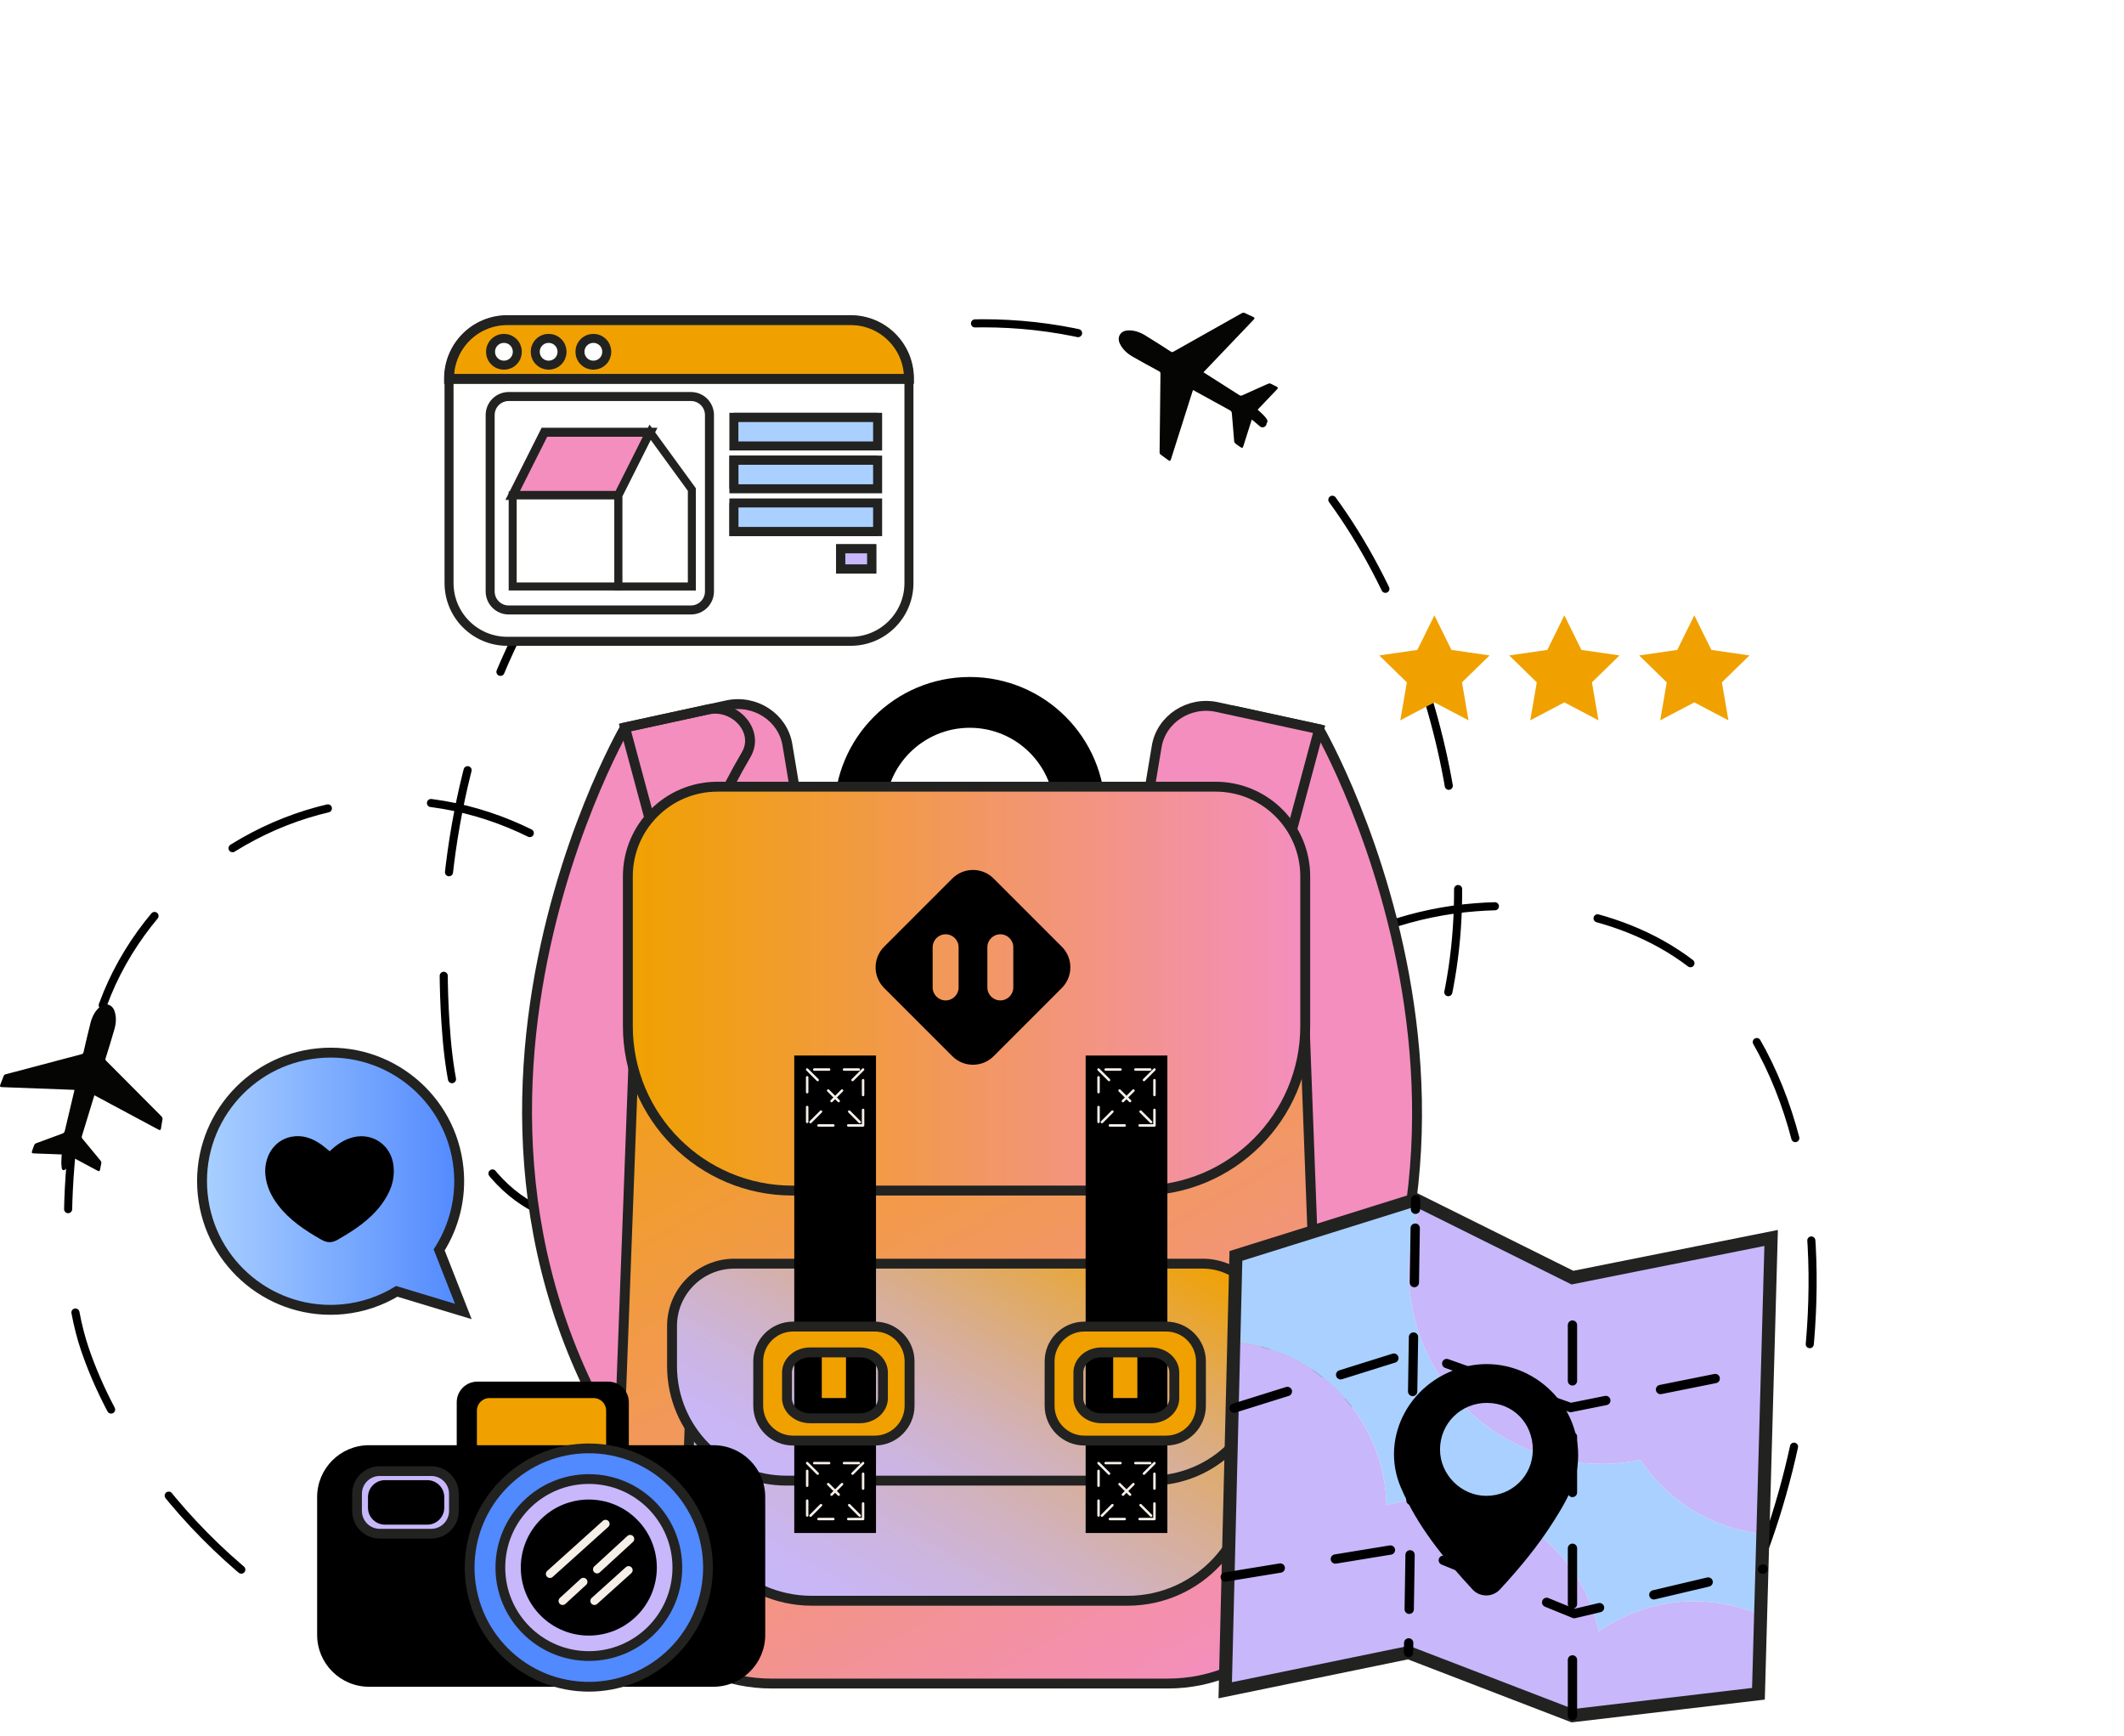 <svg width="394" height="322" viewBox="0 0 394 322" fill="none" xmlns="http://www.w3.org/2000/svg">
<g filter="url(#filter0_f_495_11779)">
<circle cx="234.5" cy="159.5" r="87.5" fill="white" fill-opacity="0.56"/>
</g>
<path d="M78.415 308.998C55.434 304.521 25.774 279.424 15.786 250.354C9.901 233.226 12.878 203.252 19.128 186.253C27.021 164.79 48.739 149.171 71.598 148.517C94.457 147.864 117.031 162.217 126.137 183.194C129.868 191.79 131.425 201.728 128.301 210.562C125.178 219.397 116.601 226.616 107.238 226.223C99.177 225.884 92.086 220.121 88.203 213.048C84.321 205.976 83.157 197.748 82.636 189.697C80.953 163.677 85.491 136.951 97.902 114.02C110.314 91.089 130.937 72.236 155.731 64.162C180.524 56.087 209.32 59.587 230.169 75.246C246.258 87.329 256.802 105.578 263.298 124.622C269.707 143.413 272.551 163.759 268.812 183.257C265.073 202.756 254.276 221.307 237.611 232.099C230.039 237.002 219.257 239.922 212.549 233.891C208.042 229.839 207.109 222.899 208.736 217.061C210.363 211.223 214.108 206.237 217.876 201.49C232.202 183.44 250.8 170.031 273.777 168.266C292.305 166.843 311.191 172.734 321.64 186.758C353.301 229.253 325.66 307.192 311.749 311.259" stroke="black" stroke-width="1.502" stroke-miterlimit="10" stroke-linecap="round" stroke-linejoin="round" stroke-dasharray="19.25 19.25"/>
<path d="M13.499 214.679C13.288 215.09 13.096 215.497 12.874 215.887C12.703 216.187 12.518 216.487 12.291 216.746C12.164 216.892 11.936 217.043 11.763 217.033C11.502 217.019 11.462 216.725 11.435 216.505C11.395 216.171 11.372 215.832 11.376 215.496C11.382 215.046 11.422 214.596 11.449 214.119C11.161 214.107 10.874 214.092 10.586 214.081C9.16 214.028 7.734 213.976 6.307 213.923C5.889 213.907 5.831 213.818 5.972 213.417C6.094 213.071 6.198 212.718 6.346 212.384C6.407 212.248 6.541 212.1 6.676 212.049C8.293 211.44 9.913 210.842 11.539 210.258C11.81 210.16 11.953 210.033 12.023 209.733C12.58 207.325 13.16 204.923 13.733 202.519C13.76 202.402 13.784 202.284 13.815 202.139C13.037 202.109 12.28 202.078 11.523 202.05C7.826 201.911 4.13 201.772 0.433 201.633C-0.025 201.616 -0.08 201.532 0.086 201.101C0.281 200.593 0.486 200.087 0.673 199.576C0.742 199.386 0.856 199.299 1.049 199.248C5.74 198.009 10.428 196.764 15.119 195.526C15.332 195.47 15.439 195.386 15.492 195.157C15.912 193.344 16.323 191.529 16.789 189.728C17.081 188.597 17.589 187.557 18.496 186.772C19.502 185.9 20.796 186.244 21.233 187.497C21.621 188.612 21.545 189.751 21.236 190.856C20.724 192.683 20.145 194.492 19.583 196.305C19.525 196.494 19.558 196.608 19.694 196.744C23.104 200.169 26.51 203.6 29.921 207.023C30.111 207.214 30.193 207.391 30.135 207.667C30.028 208.181 29.963 208.705 29.878 209.224C29.814 209.621 29.704 209.676 29.357 209.489C27.063 208.26 24.771 207.031 22.478 205.802C20.897 204.954 19.316 204.106 17.735 203.259C17.67 203.224 17.603 203.192 17.509 203.144C17.471 203.261 17.435 203.364 17.404 203.469C16.67 205.878 15.938 208.287 15.196 210.694C15.133 210.898 15.157 211.036 15.293 211.199C16.403 212.535 17.501 213.881 18.613 215.215C18.779 215.415 18.841 215.601 18.776 215.855C18.694 216.172 18.647 216.499 18.585 216.823C18.5 217.261 18.411 217.304 18.025 217.096C16.601 216.333 15.178 215.569 13.754 214.806C13.672 214.763 13.588 214.723 13.499 214.679Z" fill="#050504"/>
<path d="M233.294 75.986C233.635 76.299 233.975 76.593 234.292 76.91C234.536 77.156 234.775 77.414 234.964 77.701C235.071 77.862 235.156 78.122 235.1 78.287C235.017 78.534 234.723 78.495 234.504 78.462C234.172 78.411 233.838 78.344 233.515 78.25C233.083 78.124 232.661 77.966 232.208 77.812C232.12 78.086 232.029 78.359 231.942 78.634C231.51 79.994 231.08 81.355 230.648 82.716C230.522 83.115 230.42 83.147 230.071 82.904C229.771 82.694 229.458 82.499 229.176 82.268C229.061 82.173 228.954 82.004 228.94 81.861C228.785 80.14 228.641 78.419 228.511 76.696C228.489 76.409 228.404 76.237 228.133 76.091C225.962 74.912 223.801 73.712 221.637 72.519C221.532 72.461 221.424 72.407 221.293 72.338C221.056 73.081 220.825 73.802 220.596 74.524C219.476 78.049 218.357 81.576 217.238 85.102C217.099 85.538 217.003 85.569 216.632 85.294C216.194 84.97 215.762 84.638 215.318 84.322C215.154 84.205 215.1 84.072 215.103 83.872C215.16 79.021 215.209 74.17 215.267 69.319C215.27 69.099 215.217 68.973 215.011 68.861C213.376 67.973 211.736 67.092 210.124 66.163C209.112 65.58 208.244 64.814 207.729 63.73C207.158 62.527 207.834 61.373 209.158 61.286C210.336 61.208 211.414 61.585 212.397 62.178C214.021 63.158 215.61 64.199 217.207 65.223C217.374 65.33 217.493 65.328 217.661 65.234C221.871 62.859 226.085 60.492 230.294 58.117C230.529 57.984 230.721 57.953 230.972 58.082C231.439 58.322 231.926 58.524 232.404 58.744C232.769 58.913 232.793 59.032 232.521 59.318C230.725 61.2 228.929 63.082 227.133 64.965C225.894 66.262 224.656 67.56 223.417 68.857C223.366 68.911 223.318 68.967 223.247 69.046C223.349 69.113 223.439 69.175 223.531 69.233C225.657 70.583 227.785 71.93 229.906 73.287C230.086 73.402 230.225 73.416 230.419 73.329C232.002 72.615 233.592 71.916 235.175 71.2C235.412 71.093 235.607 71.083 235.835 71.214C236.12 71.378 236.422 71.51 236.717 71.656C237.116 71.854 237.134 71.951 236.831 72.268C235.716 73.437 234.601 74.605 233.486 75.774C233.422 75.842 233.361 75.912 233.294 75.986Z" fill="#050504"/>
<path d="M83.297 70.272V108.137C83.297 114.106 88.135 118.943 94.103 118.943H157.803C163.771 118.943 168.609 114.105 168.609 108.137V70.272H83.297Z" fill="white" stroke="#222221" stroke-width="1.671" stroke-miterlimit="10"/>
<path d="M168.609 70.18C168.609 64.212 163.771 59.374 157.803 59.374H94.103C88.135 59.374 83.297 64.212 83.297 70.18V70.271H168.609V70.18Z" fill="#F0A100"/>
<path d="M168.609 70.18C168.609 64.212 163.771 59.374 157.803 59.374H94.103C88.135 59.374 83.297 64.212 83.297 70.18V70.271H168.609V70.18Z" stroke="#222221" stroke-width="1.835" stroke-miterlimit="10"/>
<path d="M168.609 70.18C168.609 64.212 163.771 59.374 157.803 59.374H94.103C88.135 59.374 83.297 64.212 83.297 70.18V70.271H168.609V70.18Z" stroke="#222221" stroke-width="1.671" stroke-miterlimit="10"/>
<path d="M91.722 63.487C92.693 62.517 94.266 62.517 95.237 63.487C96.207 64.458 96.207 66.031 95.237 67.002C94.266 67.973 92.693 67.973 91.722 67.002C90.751 66.031 90.751 64.458 91.722 63.487Z" fill="white" stroke="#222221" stroke-width="1.671" stroke-miterlimit="10"/>
<path d="M100.017 63.487C100.988 62.517 102.561 62.517 103.532 63.487C104.502 64.458 104.502 66.031 103.532 67.002C102.561 67.973 100.988 67.973 100.017 67.002C99.046 66.031 99.046 64.458 100.017 63.487Z" fill="white" stroke="#222221" stroke-width="1.671" stroke-miterlimit="10"/>
<path d="M108.312 63.487C109.282 62.517 110.856 62.517 111.827 63.487C112.797 64.458 112.797 66.031 111.827 67.002C110.856 67.973 109.282 67.973 108.312 67.002C107.341 66.031 107.341 64.458 108.312 63.487Z" fill="white" stroke="#222221" stroke-width="1.671" stroke-miterlimit="10"/>
<path d="M128.165 113.133H94.363C92.463 113.133 90.924 111.593 90.924 109.693V76.981C90.924 75.081 92.463 73.542 94.363 73.542H128.165C130.065 73.542 131.605 75.081 131.605 76.981V109.693C131.605 111.593 130.065 113.133 128.165 113.133Z" fill="white" stroke="#222221" stroke-width="1.671" stroke-miterlimit="10"/>
<path d="M162.797 77.4H136.135V82.713H162.797V77.4Z" fill="#AAD0FF"/>
<path d="M162.797 85.343H136.135V90.656H162.797V85.343Z" fill="#AAD0FF"/>
<path d="M162.797 93.285H136.135V98.598H162.797V93.285Z" fill="#AAD0FF"/>
<path d="M161.708 101.776H155.941V105.544H161.708V101.776Z" fill="#C8B7FA"/>
<path d="M136.135 90.656V85.343H162.797" fill="#AAD0FF"/>
<path d="M162.797 98.598H136.135V93.285" fill="#AAD0FF"/>
<path d="M161.708 101.776H155.941V105.544H161.708V101.776Z" fill="#C8B7FA"/>
<path d="M162.797 77.4H136.135V82.713H162.797V77.4Z" stroke="#222221" stroke-width="1.671" stroke-miterlimit="10"/>
<path d="M162.797 85.343H136.135V90.656H162.797V85.343Z" stroke="#222221" stroke-width="1.671" stroke-miterlimit="10"/>
<path d="M162.797 93.285H136.135V98.598H162.797V93.285Z" stroke="#222221" stroke-width="1.671" stroke-miterlimit="10"/>
<path d="M161.708 101.776H155.941V105.544H161.708V101.776Z" stroke="#222221" stroke-width="1.671" stroke-miterlimit="10"/>
<path d="M136.135 77.4H162.797" stroke="#222221" stroke-width="1.671" stroke-miterlimit="10"/>
<path d="M136.135 90.656V85.343H162.797" stroke="#222221" stroke-width="1.671" stroke-miterlimit="10"/>
<path d="M162.797 98.598H136.135V93.285" stroke="#222221" stroke-width="1.671" stroke-miterlimit="10"/>
<path d="M161.708 101.776H155.941V105.544H161.708V101.776Z" stroke="#222221" stroke-width="1.671" stroke-miterlimit="10"/>
<path d="M120.601 80.171H100.987L95.103 91.885H114.718L120.601 80.171Z" fill="#F48EBE"/>
<path d="M120.601 80.171H100.987L95.103 91.885H114.718L120.601 80.171Z" stroke="#222221" stroke-width="1.671" stroke-miterlimit="10"/>
<path d="M114.718 91.883H95.103V108.773H114.718V91.883Z" fill="white" stroke="#222221" stroke-width="1.485" stroke-miterlimit="10"/>
<path d="M120.6 80.171L114.717 91.885V108.774H128.338V90.795L120.6 80.171Z" fill="white" stroke="#222221" stroke-width="1.485" stroke-miterlimit="10"/>
<path d="M266.082 114.13L269.245 120.538L276.316 121.565L271.199 126.553L272.407 133.596L266.082 130.271L259.757 133.596L260.965 126.553L255.848 121.565L262.919 120.538L266.082 114.13Z" fill="#F0A100"/>
<path d="M290.187 114.13L293.35 120.538L300.421 121.565L295.304 126.553L296.512 133.596L290.187 130.271L283.862 133.596L285.07 126.553L279.953 121.565L287.025 120.538L290.187 114.13Z" fill="#F0A100"/>
<path d="M314.293 114.13L317.455 120.538L324.527 121.565L319.41 126.553L320.618 133.596L314.293 130.271L307.968 133.596L309.176 126.553L304.059 121.565L311.13 120.538L314.293 114.13Z" fill="#F0A100"/>
<path d="M115.935 134.925C115.935 134.925 66.522 220.172 130.672 288.236L132.359 252.723C132.359 252.723 104.278 198.47 138.428 139.939C140.949 135.62 136.289 130.501 131.254 131.595L115.935 134.925Z" fill="#F48EBE"/>
<path d="M115.936 134.923L131.423 192.511L152.415 176.18L146.062 138.117C145.214 133.035 140.064 129.678 134.853 130.811L115.936 134.923Z" fill="#F48EBE"/>
<path d="M244.694 135.249C244.694 135.249 294.107 220.496 229.956 288.56L228.269 253.047C228.269 253.047 256.35 198.795 222.2 140.264C219.68 135.945 224.34 130.825 229.375 131.92L244.694 135.249Z" fill="#F48EBE"/>
<path d="M115.935 134.925C115.935 134.925 66.522 220.172 130.672 288.236L132.359 252.723C132.359 252.723 104.278 198.47 138.428 139.939C140.949 135.62 136.289 130.501 131.254 131.595L115.935 134.925Z" stroke="#222221" stroke-width="1.835" stroke-miterlimit="10"/>
<path d="M244.694 135.249C244.694 135.249 294.107 220.496 229.956 288.56L228.269 253.047C228.269 253.047 256.35 198.795 222.2 140.264C219.68 135.945 224.34 130.825 229.375 131.92L244.694 135.249Z" stroke="#222221" stroke-width="1.835" stroke-miterlimit="10"/>
<path d="M244.694 135.251L229.207 192.839L208.215 176.508L214.567 138.445C215.415 133.362 220.566 130.006 225.777 131.139L244.694 135.251Z" fill="#F48EBE"/>
<path d="M115.936 134.923L131.423 192.511L152.415 176.18L146.062 138.117C145.214 133.035 140.064 129.678 134.853 130.811L115.936 134.923Z" stroke="#222221" stroke-width="1.835" stroke-miterlimit="10"/>
<path d="M244.694 135.251L229.207 192.839L208.215 176.508L214.567 138.445C215.415 133.362 220.566 130.006 225.777 131.139L244.694 135.251Z" stroke="#222221" stroke-width="1.835" stroke-miterlimit="10"/>
<path d="M179.893 125.562C166.013 125.562 154.762 136.813 154.762 150.692C154.762 164.572 166.013 175.823 179.893 175.823C193.772 175.823 205.023 164.572 205.023 150.692C205.023 136.813 193.772 125.562 179.893 125.562ZM179.893 166.403C171.216 166.403 164.182 159.37 164.182 150.692C164.182 142.016 171.216 134.982 179.893 134.982C188.57 134.982 195.604 142.016 195.604 150.692C195.603 159.37 188.569 166.403 179.893 166.403Z" fill="black"/>
<path d="M216.617 312.249H143.163C126.614 312.249 113.7 298.858 114.308 282.615L117.886 186.973C118.42 172.711 131.126 161.329 146.273 161.329H213.507C228.654 161.329 241.36 172.711 241.893 186.973L245.472 282.615C246.08 298.858 233.165 312.249 216.617 312.249Z" fill="url(#paint0_linear_495_11779)"/>
<path d="M216.617 312.249H143.163C126.614 312.249 113.7 298.858 114.308 282.615L117.886 186.973C118.42 172.711 131.126 161.329 146.273 161.329H213.507C228.654 161.329 241.36 172.711 241.893 186.973L245.472 282.615C246.08 298.858 233.165 312.249 216.617 312.249Z" stroke="#222221" stroke-width="1.835" stroke-miterlimit="10"/>
<path d="M128.774 240.842L127.649 272.236C127.165 285.751 137.452 296.893 150.634 296.893H209.144C222.326 296.893 232.613 285.751 232.129 272.236L231.004 240.842H128.774Z" fill="url(#paint1_linear_495_11779)"/>
<path d="M128.774 240.842L127.649 272.236C127.165 285.751 137.452 296.893 150.634 296.893H209.144C222.326 296.893 232.613 285.751 232.129 272.236L231.004 240.842H128.774Z" stroke="#222221" stroke-width="1.835" stroke-miterlimit="10"/>
<path d="M211.597 220.816H146.987C130.13 220.816 116.465 207.151 116.465 190.294V162.542C116.465 153.355 123.913 145.907 133.1 145.907H225.484C234.671 145.907 242.119 153.355 242.119 162.542V190.294C242.119 207.151 228.454 220.816 211.597 220.816Z" fill="url(#paint2_linear_495_11779)"/>
<path d="M211.597 220.816H146.987C130.13 220.816 116.465 207.151 116.465 190.294V162.542C116.465 153.355 123.913 145.907 133.1 145.907H225.484C234.671 145.907 242.119 153.355 242.119 162.542V190.294C242.119 207.151 228.454 220.816 211.597 220.816Z" stroke="#222221" stroke-width="1.835" stroke-miterlimit="10"/>
<path d="M213.437 274.613H145.885C134.164 274.613 124.662 265.111 124.662 253.39V245.938C124.662 239.55 129.841 234.371 136.229 234.371H223.093C229.481 234.371 234.66 239.55 234.66 245.938V253.39C234.66 265.111 225.158 274.613 213.437 274.613Z" fill="url(#paint3_linear_495_11779)"/>
<path d="M213.437 274.613H145.885C134.164 274.613 124.662 265.111 124.662 253.39V245.938C124.662 239.55 129.841 234.371 136.229 234.371H223.093C229.481 234.371 234.66 239.55 234.66 245.938V253.39C234.66 265.111 225.158 274.613 213.437 274.613Z" stroke="#222221" stroke-width="1.835" stroke-miterlimit="10"/>
<path d="M162.494 195.769H147.336V284.325H162.494V195.769Z" fill="black"/>
<path d="M156.929 247.924H152.441V259.293H156.929V247.924Z" fill="#F0A100"/>
<path d="M162.268 246.042H147.104C143.539 246.042 140.648 248.933 140.648 252.498V260.729C140.648 264.294 143.539 267.184 147.104 267.184H162.268C165.833 267.184 168.724 264.294 168.724 260.729V252.498C168.724 248.933 165.833 246.042 162.268 246.042ZM163.785 259.318C163.785 261.378 161.862 263.049 159.489 263.049H150.282C147.91 263.049 145.986 261.378 145.986 259.318V254.561C145.986 252.5 147.91 250.829 150.282 250.829H159.489C161.862 250.829 163.785 252.5 163.785 254.561V259.318Z" fill="#F0A100"/>
<path d="M162.268 246.042H147.104C143.539 246.042 140.648 248.933 140.648 252.498V260.729C140.648 264.294 143.539 267.184 147.104 267.184H162.268C165.833 267.184 168.724 264.294 168.724 260.729V252.498C168.724 248.933 165.833 246.042 162.268 246.042ZM163.785 259.318C163.785 261.378 161.862 263.049 159.489 263.049H150.282C147.91 263.049 145.986 261.378 145.986 259.318V254.561C145.986 252.5 147.91 250.829 150.282 250.829H159.489C161.862 250.829 163.785 252.5 163.785 254.561V259.318Z" stroke="#222221" stroke-width="1.835" stroke-miterlimit="10"/>
<path d="M160.102 208.964H157.345C157.219 208.964 157.116 208.861 157.116 208.735C157.116 208.609 157.219 208.505 157.345 208.505H159.872V205.852C159.872 205.726 159.976 205.623 160.102 205.623C160.228 205.623 160.332 205.726 160.332 205.852V208.609C160.332 208.632 160.33 208.652 160.323 208.673C160.33 208.691 160.332 208.712 160.332 208.735C160.332 208.861 160.228 208.964 160.102 208.964ZM154.587 208.964H151.83C151.704 208.964 151.6 208.861 151.6 208.735C151.6 208.609 151.704 208.505 151.83 208.505H154.587C154.713 208.505 154.816 208.609 154.816 208.735C154.816 208.861 154.713 208.964 154.587 208.964ZM149.73 208.306C149.604 208.306 149.5 208.203 149.5 208.077V205.32C149.5 205.194 149.604 205.09 149.73 205.09C149.856 205.09 149.959 205.194 149.959 205.32V208.077C149.959 208.203 149.856 208.306 149.73 208.306ZM160.102 203.323C159.976 203.323 159.872 203.22 159.872 203.094V200.337C159.872 200.211 159.976 200.107 160.102 200.107C160.228 200.107 160.332 200.211 160.332 200.337V203.094C160.332 203.22 160.228 203.323 160.102 203.323ZM149.73 202.791C149.604 202.791 149.5 202.688 149.5 202.562V199.805C149.5 199.679 149.604 199.575 149.73 199.575C149.856 199.575 149.959 199.679 149.959 199.805V202.562C149.959 202.688 149.856 202.791 149.73 202.791ZM159.317 198.592H156.561C156.435 198.592 156.331 198.489 156.331 198.363C156.331 198.237 156.435 198.133 156.561 198.133H159.317C159.444 198.133 159.547 198.237 159.547 198.363C159.547 198.489 159.444 198.592 159.317 198.592ZM153.802 198.592H151.046C150.919 198.592 150.816 198.489 150.816 198.363C150.816 198.237 150.92 198.133 151.046 198.133H153.802C153.929 198.133 154.032 198.237 154.032 198.363C154.032 198.489 153.928 198.592 153.802 198.592Z" fill="#F5EFE8"/>
<path d="M159.478 208.342C159.42 208.342 159.359 208.319 159.314 208.275L157.365 206.326C157.276 206.235 157.276 206.09 157.365 205.999C157.456 205.912 157.601 205.912 157.692 205.999L159.641 207.948C159.73 208.04 159.73 208.184 159.641 208.275C159.596 208.319 159.536 208.342 159.478 208.342ZM155.579 204.443C155.521 204.443 155.461 204.42 155.415 204.377L153.464 202.425C153.375 202.334 153.375 202.189 153.464 202.098C153.555 202.011 153.7 202.011 153.791 202.098L155.742 204.05C155.831 204.141 155.831 204.286 155.742 204.377C155.697 204.42 155.637 204.443 155.579 204.443ZM151.678 200.542C151.62 200.542 151.56 200.519 151.514 200.476L149.565 198.526C149.476 198.435 149.476 198.29 149.565 198.199C149.656 198.112 149.801 198.112 149.892 198.199L151.841 200.149C151.93 200.24 151.93 200.385 151.841 200.476C151.796 200.519 151.736 200.542 151.678 200.542Z" fill="#F5EFE8"/>
<path d="M150.349 208.342C150.292 208.342 150.231 208.319 150.186 208.275C150.097 208.184 150.097 208.04 150.186 207.948L152.135 205.999C152.226 205.912 152.371 205.912 152.462 205.999C152.551 206.09 152.551 206.235 152.462 206.326L150.513 208.275C150.468 208.319 150.407 208.342 150.349 208.342ZM154.248 204.443C154.19 204.443 154.131 204.42 154.085 204.377C153.996 204.286 153.996 204.141 154.085 204.05L156.036 202.098C156.127 202.011 156.272 202.011 156.363 202.098C156.452 202.189 156.452 202.334 156.363 202.425L154.412 204.377C154.366 204.42 154.306 204.443 154.248 204.443ZM158.15 200.542C158.092 200.542 158.032 200.519 157.986 200.476C157.897 200.385 157.897 200.24 157.986 200.149L159.936 198.199C160.027 198.112 160.171 198.112 160.263 198.199C160.352 198.29 160.352 198.435 160.263 198.526L158.313 200.476C158.267 200.519 158.207 200.542 158.15 200.542Z" fill="#F5EFE8"/>
<path d="M160.102 281.964H157.345C157.219 281.964 157.116 281.86 157.116 281.734C157.116 281.608 157.219 281.504 157.345 281.504H159.872V278.852C159.872 278.725 159.976 278.622 160.102 278.622C160.228 278.622 160.332 278.725 160.332 278.852V281.608C160.332 281.631 160.33 281.651 160.323 281.672C160.33 281.691 160.332 281.711 160.332 281.734C160.332 281.86 160.228 281.964 160.102 281.964ZM154.587 281.964H151.83C151.704 281.964 151.6 281.86 151.6 281.734C151.6 281.608 151.704 281.504 151.83 281.504H154.587C154.713 281.504 154.816 281.608 154.816 281.734C154.816 281.86 154.713 281.964 154.587 281.964ZM149.73 281.306C149.604 281.306 149.5 281.202 149.5 281.076V278.319C149.5 278.193 149.604 278.09 149.73 278.09C149.856 278.09 149.959 278.193 149.959 278.319V281.076C149.959 281.202 149.856 281.306 149.73 281.306ZM160.102 276.322C159.976 276.322 159.872 276.219 159.872 276.093V273.336C159.872 273.21 159.976 273.106 160.102 273.106C160.228 273.106 160.332 273.21 160.332 273.336V276.093C160.332 276.219 160.228 276.322 160.102 276.322ZM149.73 275.791C149.604 275.791 149.5 275.687 149.5 275.561V272.804C149.5 272.678 149.604 272.575 149.73 272.575C149.856 272.575 149.959 272.678 149.959 272.804V275.561C149.959 275.687 149.856 275.791 149.73 275.791ZM159.317 271.591H156.561C156.435 271.591 156.331 271.488 156.331 271.362C156.331 271.235 156.435 271.132 156.561 271.132H159.317C159.444 271.132 159.547 271.236 159.547 271.362C159.547 271.488 159.444 271.591 159.317 271.591ZM153.802 271.591H151.046C150.919 271.591 150.816 271.488 150.816 271.362C150.816 271.235 150.92 271.132 151.046 271.132H153.802C153.929 271.132 154.032 271.236 154.032 271.362C154.032 271.488 153.928 271.591 153.802 271.591Z" fill="#F5EFE8"/>
<path d="M159.478 281.341C159.42 281.341 159.359 281.318 159.314 281.275L157.365 279.325C157.276 279.234 157.276 279.09 157.365 278.998C157.456 278.911 157.601 278.911 157.692 278.998L159.641 280.948C159.73 281.039 159.73 281.184 159.641 281.275C159.596 281.318 159.536 281.341 159.478 281.341ZM155.579 277.442C155.521 277.442 155.461 277.419 155.415 277.376L153.464 275.424C153.375 275.333 153.375 275.188 153.464 275.097C153.555 275.01 153.7 275.01 153.791 275.097L155.742 277.049C155.831 277.14 155.831 277.285 155.742 277.376C155.697 277.419 155.637 277.442 155.579 277.442ZM151.678 273.541C151.62 273.541 151.56 273.518 151.514 273.475L149.565 271.525C149.476 271.434 149.476 271.289 149.565 271.198C149.656 271.111 149.801 271.111 149.892 271.198L151.841 273.148C151.93 273.239 151.93 273.384 151.841 273.475C151.796 273.518 151.736 273.541 151.678 273.541Z" fill="#F5EFE8"/>
<path d="M150.349 281.341C150.292 281.341 150.231 281.318 150.186 281.275C150.097 281.184 150.097 281.039 150.186 280.948L152.135 278.998C152.226 278.911 152.371 278.911 152.462 278.998C152.551 279.09 152.551 279.234 152.462 279.325L150.513 281.275C150.468 281.318 150.407 281.341 150.349 281.341ZM154.248 277.442C154.19 277.442 154.131 277.419 154.085 277.376C153.996 277.285 153.996 277.14 154.085 277.049L156.036 275.097C156.127 275.01 156.272 275.01 156.363 275.097C156.452 275.188 156.452 275.333 156.363 275.424L154.412 277.376C154.366 277.419 154.306 277.442 154.248 277.442ZM158.15 273.541C158.092 273.541 158.032 273.518 157.986 273.475C157.897 273.384 157.897 273.239 157.986 273.148L159.936 271.198C160.027 271.111 160.171 271.111 160.263 271.198C160.352 271.289 160.352 271.434 160.263 271.525L158.313 273.475C158.267 273.518 158.207 273.541 158.15 273.541Z" fill="#F5EFE8"/>
<path d="M216.545 195.769H201.387V284.325H216.545V195.769Z" fill="black"/>
<path d="M210.98 247.924H206.492V259.293H210.98V247.924Z" fill="#F0A100"/>
<path d="M216.319 246.042H201.155C197.589 246.042 194.699 248.933 194.699 252.498V260.729C194.699 264.294 197.589 267.184 201.155 267.184H216.319C219.884 267.184 222.774 264.294 222.774 260.729V252.498C222.774 248.933 219.884 246.042 216.319 246.042ZM217.835 259.318C217.835 261.378 215.912 263.049 213.539 263.049H204.332C201.96 263.049 200.037 261.378 200.037 259.318V254.561C200.037 252.5 201.96 250.829 204.332 250.829H213.539C215.912 250.829 217.835 252.5 217.835 254.561V259.318Z" fill="#F0A100"/>
<path d="M216.319 246.042H201.155C197.589 246.042 194.699 248.933 194.699 252.498V260.729C194.699 264.294 197.589 267.184 201.155 267.184H216.319C219.884 267.184 222.774 264.294 222.774 260.729V252.498C222.774 248.933 219.884 246.042 216.319 246.042ZM217.835 259.318C217.835 261.378 215.912 263.049 213.539 263.049H204.332C201.96 263.049 200.037 261.378 200.037 259.318V254.561C200.037 252.5 201.96 250.829 204.332 250.829H213.539C215.912 250.829 217.835 252.5 217.835 254.561V259.318Z" stroke="#222221" stroke-width="1.835" stroke-miterlimit="10"/>
<path d="M214.151 208.965H211.394C211.268 208.965 211.165 208.862 211.165 208.736C211.165 208.61 211.268 208.506 211.394 208.506H213.921V205.853C213.921 205.727 214.025 205.623 214.151 205.623C214.277 205.623 214.381 205.727 214.381 205.853V208.61C214.381 208.632 214.378 208.653 214.372 208.674C214.378 208.692 214.381 208.713 214.381 208.736C214.381 208.862 214.277 208.965 214.151 208.965ZM208.636 208.965H205.879C205.753 208.965 205.65 208.862 205.65 208.736C205.65 208.61 205.753 208.506 205.879 208.506H208.636C208.762 208.506 208.865 208.61 208.865 208.736C208.865 208.862 208.762 208.965 208.636 208.965ZM203.778 208.307C203.652 208.307 203.549 208.204 203.549 208.078V205.321C203.549 205.195 203.652 205.091 203.778 205.091C203.905 205.091 204.008 205.195 204.008 205.321V208.078C204.008 208.204 203.905 208.307 203.778 208.307ZM214.151 203.324C214.024 203.324 213.921 203.221 213.921 203.095V200.338C213.921 200.212 214.025 200.108 214.151 200.108C214.277 200.108 214.381 200.212 214.381 200.338V203.095C214.381 203.221 214.277 203.324 214.151 203.324ZM203.778 202.792C203.652 202.792 203.549 202.689 203.549 202.563V199.806C203.549 199.68 203.652 199.576 203.778 199.576C203.905 199.576 204.008 199.68 204.008 199.806V202.563C204.008 202.689 203.905 202.792 203.778 202.792ZM213.367 198.593H210.61C210.484 198.593 210.381 198.49 210.381 198.364C210.381 198.238 210.484 198.134 210.61 198.134H213.367C213.493 198.134 213.596 198.238 213.596 198.364C213.596 198.49 213.493 198.593 213.367 198.593ZM207.851 198.593H205.095C204.968 198.593 204.865 198.49 204.865 198.364C204.865 198.238 204.969 198.134 205.095 198.134H207.851C207.977 198.134 208.081 198.238 208.081 198.364C208.081 198.49 207.978 198.593 207.851 198.593Z" fill="#F5EFE8"/>
<path d="M213.527 208.342C213.469 208.342 213.409 208.319 213.363 208.275L211.414 206.326C211.325 206.235 211.325 206.09 211.414 205.999C211.505 205.912 211.65 205.912 211.741 205.999L213.69 207.948C213.779 208.04 213.779 208.184 213.69 208.275C213.644 208.319 213.585 208.342 213.527 208.342ZM209.628 204.443C209.57 204.443 209.51 204.42 209.464 204.377L207.513 202.425C207.424 202.334 207.424 202.189 207.513 202.098C207.604 202.011 207.749 202.011 207.84 202.098L209.791 204.05C209.88 204.141 209.88 204.286 209.791 204.377C209.746 204.42 209.686 204.443 209.628 204.443ZM205.727 200.542C205.669 200.542 205.608 200.519 205.563 200.476L203.614 198.526C203.525 198.435 203.525 198.29 203.614 198.199C203.705 198.112 203.85 198.112 203.941 198.199L205.89 200.149C205.979 200.24 205.979 200.385 205.89 200.476C205.845 200.519 205.785 200.542 205.727 200.542Z" fill="#F5EFE8"/>
<path d="M204.402 208.342C204.344 208.342 204.284 208.319 204.239 208.275C204.15 208.184 204.15 208.04 204.239 207.948L206.188 205.999C206.279 205.912 206.424 205.912 206.515 205.999C206.604 206.09 206.604 206.235 206.515 206.326L204.566 208.275C204.52 208.319 204.46 208.342 204.402 208.342ZM208.301 204.443C208.243 204.443 208.183 204.42 208.138 204.377C208.048 204.286 208.048 204.141 208.138 204.05L210.089 202.098C210.18 202.011 210.325 202.011 210.416 202.098C210.505 202.189 210.505 202.334 210.416 202.425L208.465 204.377C208.419 204.42 208.359 204.443 208.301 204.443ZM212.202 200.542C212.144 200.542 212.084 200.519 212.038 200.476C211.949 200.385 211.949 200.24 212.038 200.149L213.988 198.199C214.079 198.112 214.224 198.112 214.315 198.199C214.404 198.29 214.404 198.435 214.315 198.526L212.365 200.476C212.32 200.519 212.26 200.542 212.202 200.542Z" fill="#F5EFE8"/>
<path d="M214.151 281.964H211.394C211.268 281.964 211.165 281.86 211.165 281.734C211.165 281.608 211.268 281.504 211.394 281.504H213.921V278.852C213.921 278.725 214.025 278.622 214.151 278.622C214.277 278.622 214.381 278.725 214.381 278.852V281.608C214.381 281.631 214.378 281.651 214.372 281.672C214.378 281.691 214.381 281.711 214.381 281.734C214.381 281.86 214.277 281.964 214.151 281.964ZM208.636 281.964H205.879C205.753 281.964 205.65 281.86 205.65 281.734C205.65 281.608 205.753 281.504 205.879 281.504H208.636C208.762 281.504 208.865 281.608 208.865 281.734C208.865 281.86 208.762 281.964 208.636 281.964ZM203.778 281.306C203.652 281.306 203.549 281.202 203.549 281.076V278.319C203.549 278.193 203.652 278.09 203.778 278.09C203.905 278.09 204.008 278.193 204.008 278.319V281.076C204.008 281.202 203.905 281.306 203.778 281.306ZM214.151 276.322C214.024 276.322 213.921 276.219 213.921 276.093V273.336C213.921 273.21 214.025 273.106 214.151 273.106C214.277 273.106 214.381 273.21 214.381 273.336V276.093C214.381 276.219 214.277 276.322 214.151 276.322ZM203.778 275.791C203.652 275.791 203.549 275.687 203.549 275.561V272.804C203.549 272.678 203.652 272.575 203.778 272.575C203.905 272.575 204.008 272.678 204.008 272.804V275.561C204.008 275.687 203.905 275.791 203.778 275.791ZM213.367 271.591H210.61C210.484 271.591 210.381 271.488 210.381 271.362C210.381 271.235 210.484 271.132 210.61 271.132H213.367C213.493 271.132 213.596 271.236 213.596 271.362C213.596 271.488 213.493 271.591 213.367 271.591ZM207.851 271.591H205.095C204.968 271.591 204.865 271.488 204.865 271.362C204.865 271.235 204.969 271.132 205.095 271.132H207.851C207.977 271.132 208.081 271.236 208.081 271.362C208.081 271.488 207.978 271.591 207.851 271.591Z" fill="#F5EFE8"/>
<path d="M213.527 281.341C213.469 281.341 213.409 281.318 213.363 281.275L211.414 279.326C211.325 279.234 211.325 279.09 211.414 278.999C211.505 278.912 211.65 278.912 211.741 278.999L213.69 280.948C213.779 281.039 213.779 281.184 213.69 281.275C213.644 281.318 213.585 281.341 213.527 281.341ZM209.628 277.442C209.57 277.442 209.51 277.419 209.464 277.376L207.513 275.424C207.424 275.333 207.424 275.188 207.513 275.097C207.604 275.01 207.749 275.01 207.84 275.097L209.791 277.049C209.88 277.14 209.88 277.285 209.791 277.376C209.746 277.419 209.686 277.442 209.628 277.442ZM205.727 273.541C205.669 273.541 205.608 273.518 205.563 273.475L203.614 271.525C203.525 271.434 203.525 271.289 203.614 271.198C203.705 271.111 203.85 271.111 203.941 271.198L205.89 273.148C205.979 273.239 205.979 273.384 205.89 273.475C205.845 273.518 205.785 273.541 205.727 273.541Z" fill="#F5EFE8"/>
<path d="M204.402 281.341C204.344 281.341 204.284 281.318 204.239 281.275C204.15 281.184 204.15 281.039 204.239 280.948L206.188 278.999C206.279 278.912 206.424 278.912 206.515 278.999C206.604 279.09 206.604 279.234 206.515 279.326L204.566 281.275C204.52 281.318 204.46 281.341 204.402 281.341ZM208.301 277.442C208.243 277.442 208.183 277.419 208.138 277.376C208.048 277.285 208.048 277.14 208.138 277.049L210.089 275.097C210.18 275.01 210.325 275.01 210.416 275.097C210.505 275.188 210.505 275.333 210.416 275.424L208.465 277.376C208.419 277.419 208.359 277.442 208.301 277.442ZM212.202 273.541C212.144 273.541 212.084 273.518 212.038 273.475C211.949 273.384 211.949 273.239 212.038 273.148L213.988 271.198C214.079 271.111 214.224 271.111 214.315 271.198C214.404 271.289 214.404 271.434 214.315 271.525L212.365 273.475C212.32 273.518 212.26 273.541 212.202 273.541Z" fill="#F5EFE8"/>
<path d="M196.963 175.583L184.318 162.938C182.202 160.821 178.77 160.821 176.654 162.938L164.009 175.583C161.893 177.699 161.893 181.13 164.009 183.247L176.654 195.891C178.77 198.008 182.202 198.008 184.318 195.891L196.963 183.247C199.079 181.13 199.079 177.699 196.963 175.583ZM177.817 183.143C177.817 184.471 176.74 185.548 175.412 185.548C174.083 185.548 173.007 184.471 173.007 183.143V175.687C173.007 174.359 174.083 173.282 175.412 173.282C176.74 173.282 177.817 174.359 177.817 175.687V183.143ZM187.965 183.143C187.965 184.471 186.888 185.548 185.56 185.548C184.232 185.548 183.155 184.471 183.155 183.143V175.687C183.155 174.359 184.232 173.282 185.56 173.282C186.888 173.282 187.965 174.359 187.965 175.687V183.143Z" fill="black"/>
<path d="M304.293 270.776C301.951 271.259 299.525 271.517 297.04 271.517C277.321 271.517 261.337 255.532 261.337 235.813C261.337 231.313 262.205 227.023 263.725 223.057L262.597 222.496L229.261 232.928L228.867 248.914C244.521 250.304 256.826 263.266 257.196 279.193C260.021 278.351 263.009 277.884 266.108 277.884C281.087 277.884 293.589 288.461 296.572 302.552C301.61 299.052 307.719 296.986 314.318 296.986C318.68 296.986 322.829 297.889 326.598 299.508L327.016 284.491C317.536 283.513 309.312 278.318 304.293 270.776Z" fill="#AAD0FF"/>
<path d="M297.039 271.515C299.525 271.515 301.95 271.258 304.292 270.774C309.311 278.316 317.536 283.511 327.015 284.489L328.544 229.598L291.684 236.954L263.724 223.055C262.204 227.021 261.336 231.311 261.336 235.812C261.336 255.53 277.321 271.515 297.039 271.515Z" fill="#C8B7FA"/>
<path d="M296.572 302.553C293.588 288.463 281.087 277.885 266.107 277.885C263.008 277.885 260.021 278.352 257.196 279.195C256.826 263.267 244.521 250.306 228.867 248.916L227.277 313.491L261.275 306.502L291.685 318.208L326.19 314.141L326.597 299.509C322.828 297.891 318.679 296.987 314.317 296.987C307.718 296.987 301.609 299.053 296.572 302.553Z" fill="#C8B7FA"/>
<path d="M229.26 232.933L262.597 222.501L291.685 236.961L328.545 229.605L326.189 314.145L291.685 318.211L261.275 306.506L227.277 313.495L229.26 232.933Z" stroke="#222221" stroke-width="2.421" stroke-miterlimit="10"/>
<path d="M262.602 222.495L262.574 224.287" stroke="black" stroke-width="1.725" stroke-linecap="round" stroke-linejoin="round"/>
<path d="M262.521 227.784L261.338 302.96" stroke="black" stroke-width="1.725" stroke-linecap="round" stroke-linejoin="round" stroke-dasharray="10.1 10.1"/>
<path d="M261.309 304.709L261.281 306.5" stroke="black" stroke-width="1.725" stroke-linecap="round" stroke-linejoin="round"/>
<path d="M291.689 318.21V236.96" stroke="black" stroke-width="1.725" stroke-miterlimit="10" stroke-linecap="round" stroke-linejoin="round" stroke-dasharray="10.35 10.35"/>
<path d="M228.932 261.164L262.268 250.732L291.356 261.06L327.385 253.83" stroke="black" stroke-width="1.725" stroke-miterlimit="10" stroke-linecap="round" stroke-linejoin="round" stroke-dasharray="10.35 10.35"/>
<path d="M227.277 292.494L261.605 286.882L292.015 299.277L327.053 291.014" stroke="black" stroke-width="1.725" stroke-miterlimit="10" stroke-linecap="round" stroke-linejoin="round" stroke-dasharray="10.35 10.35"/>
<path d="M278.242 294.792C276.869 296.278 274.515 296.278 273.143 294.791C267.815 289.014 262.916 283.081 259.839 275.842C255.817 266.381 261.844 255.6 272.287 253.37C283.571 250.96 294.11 260.619 292.607 272.061C292.117 275.79 290.2 278.971 288.237 282.089C285.371 286.641 281.97 290.76 278.242 294.792ZM284.336 268.892C284.341 263.962 280.696 260.221 275.866 260.195C270.988 260.17 267.105 264.023 267.123 268.873C267.139 273.509 271.043 277.418 275.668 277.433C280.514 277.447 284.331 273.686 284.336 268.892Z" fill="black"/>
<path d="M112.82 275.704H88.549C86.436 275.704 84.723 273.991 84.723 271.877V260.077C84.723 257.963 86.436 256.25 88.549 256.25H112.82C114.933 256.25 116.647 257.963 116.647 260.077V271.877C116.647 273.991 114.933 275.704 112.82 275.704Z" fill="black"/>
<path d="M110.118 271.079H90.785C89.506 271.079 88.469 270.042 88.469 268.763V261.62C88.469 260.34 89.506 259.303 90.785 259.303H110.118C111.397 259.303 112.435 260.34 112.435 261.62V268.763C112.435 270.042 111.397 271.079 110.118 271.079Z" fill="#F0A100"/>
<path d="M132.322 312.843H68.455C63.138 312.843 58.828 308.533 58.828 303.216V277.667C58.828 272.351 63.138 268.041 68.455 268.041H132.322C137.638 268.041 141.949 272.351 141.949 277.667V303.216C141.949 308.533 137.639 312.843 132.322 312.843Z" fill="black"/>
<path d="M124.857 306.369C133.49 297.736 133.49 283.739 124.857 275.106C116.224 266.473 102.227 266.473 93.594 275.106C84.961 283.739 84.961 297.736 93.594 306.369C102.227 315.002 116.224 315.002 124.857 306.369Z" fill="#5189FE"/>
<path d="M124.857 306.369C133.49 297.736 133.49 283.739 124.857 275.106C116.224 266.473 102.227 266.473 93.594 275.106C84.961 283.739 84.961 297.736 93.594 306.369C102.227 315.002 116.224 315.002 124.857 306.369Z" stroke="#222221" stroke-width="1.808" stroke-miterlimit="10"/>
<path d="M109.232 307.148C118.297 307.148 125.646 299.799 125.646 290.734C125.646 281.669 118.297 274.32 109.232 274.32C100.167 274.32 92.818 281.669 92.818 290.734C92.818 299.799 100.167 307.148 109.232 307.148Z" fill="#C8B7FA"/>
<path d="M109.232 307.148C118.297 307.148 125.646 299.799 125.646 290.734C125.646 281.669 118.297 274.32 109.232 274.32C100.167 274.32 92.818 281.669 92.818 290.734C92.818 299.799 100.167 307.148 109.232 307.148Z" stroke="#222221" stroke-width="1.808" stroke-miterlimit="10"/>
<path d="M118.147 299.659C123.074 294.732 123.074 286.743 118.147 281.816C113.22 276.889 105.231 276.889 100.304 281.816C95.377 286.743 95.377 294.732 100.304 299.659C105.231 304.586 113.22 304.586 118.147 299.659Z" fill="black"/>
<path d="M79.988 284.457H70.442C68.116 284.457 66.231 282.572 66.231 280.246V277.057C66.231 274.731 68.116 272.845 70.442 272.845H79.988C82.314 272.845 84.2 274.731 84.2 277.057V280.246C84.2 282.572 82.314 284.457 79.988 284.457Z" fill="#C8B7FA"/>
<path d="M79.988 284.457H70.442C68.116 284.457 66.231 282.572 66.231 280.246V277.057C66.231 274.731 68.116 272.845 70.442 272.845H79.988C82.314 272.845 84.2 274.731 84.2 277.057V280.246C84.2 282.572 82.314 284.457 79.988 284.457Z" stroke="#222221" stroke-width="1.808" stroke-miterlimit="10"/>
<path d="M79.257 282.778H71.41C69.671 282.778 68.26 281.368 68.26 279.628V277.676C68.26 275.936 69.67 274.525 71.41 274.525H79.257C80.997 274.525 82.408 275.935 82.408 277.676V279.628C82.408 281.368 80.997 282.778 79.257 282.778Z" fill="black"/>
<path d="M102.01 291.917L112.326 282.632" stroke="#F5EFE8" stroke-width="1.507" stroke-miterlimit="10" stroke-linecap="round"/>
<path d="M110.264 296.924L116.601 291.221" stroke="#F5EFE8" stroke-width="1.507" stroke-miterlimit="10" stroke-linecap="round"/>
<path d="M110.754 291.069L116.897 285.431" stroke="#F5EFE8" stroke-width="1.507" stroke-miterlimit="10" stroke-linecap="round"/>
<path d="M104.367 296.925L108.216 293.393" stroke="#F5EFE8" stroke-width="1.507" stroke-miterlimit="10" stroke-linecap="round"/>
<path d="M58.962 195.352C72.069 194.045 83.754 203.61 85.061 216.718C85.611 222.232 84.219 227.484 81.465 231.828L85.947 243.237L73.608 239.505C70.675 241.272 67.329 242.455 63.696 242.817C50.588 244.124 38.903 234.558 37.596 221.451C36.289 208.345 45.855 196.659 58.962 195.352Z" fill="url(#paint4_linear_495_11779)"/>
<path d="M58.962 195.352C72.069 194.045 83.754 203.61 85.061 216.718C85.611 222.232 84.219 227.484 81.465 231.828L85.947 243.237L73.608 239.505C70.675 241.272 67.329 242.455 63.696 242.817C50.588 244.124 38.903 234.558 37.596 221.451C36.289 208.345 45.855 196.659 58.962 195.352Z" stroke="#222221" stroke-width="1.835" stroke-miterlimit="10"/>
<path d="M61.155 213.525C62.475 212.276 63.913 211.272 65.7 210.886C69.249 210.119 72.496 212.444 72.972 216.052C73.348 218.907 72.33 221.325 70.66 223.527C68.537 226.325 65.672 228.194 62.667 229.915C61.546 230.557 60.683 230.534 59.578 229.905C56.569 228.191 53.719 226.307 51.584 223.517C50.319 221.865 49.439 220.041 49.232 217.938C48.916 214.738 50.672 211.472 54.09 210.83C56.148 210.444 57.972 211.119 59.632 212.303C60.148 212.671 60.622 213.095 61.155 213.525Z" fill="black"/>
<defs>
<filter id="filter0_f_495_11779" x="75.8" y="0.8" width="317.4" height="317.4" filterUnits="userSpaceOnUse" color-interpolation-filters="sRGB">
<feFlood flood-opacity="0" result="BackgroundImageFix"/>
<feBlend mode="normal" in="SourceGraphic" in2="BackgroundImageFix" result="shape"/>
<feGaussianBlur stdDeviation="35.6" result="effect1_foregroundBlur_495_11779"/>
</filter>
<linearGradient id="paint0_linear_495_11779" x1="135.682" y1="162.837" x2="222.593" y2="313.371" gradientUnits="userSpaceOnUse">
<stop stop-color="#F0A100"/>
<stop offset="0.998" stop-color="#F48EBE"/>
</linearGradient>
<linearGradient id="paint1_linear_495_11779" x1="155.638" y1="303.292" x2="201.522" y2="223.82" gradientUnits="userSpaceOnUse">
<stop stop-color="#C8B7FA"/>
<stop offset="0.089" stop-color="#C9B6F3"/>
<stop offset="0.219" stop-color="#CCB5DF"/>
<stop offset="0.375" stop-color="#D1B2BF"/>
<stop offset="0.549" stop-color="#D8AE93"/>
<stop offset="0.74" stop-color="#E2A95A"/>
<stop offset="0.941" stop-color="#EDA315"/>
<stop offset="1" stop-color="#F0A100"/>
</linearGradient>
<linearGradient id="paint2_linear_495_11779" x1="116.465" y1="183.362" x2="242.119" y2="183.362" gradientUnits="userSpaceOnUse">
<stop stop-color="#F0A100"/>
<stop offset="0.998" stop-color="#F48EBE"/>
</linearGradient>
<linearGradient id="paint3_linear_495_11779" x1="159.551" y1="285.79" x2="198.478" y2="218.368" gradientUnits="userSpaceOnUse">
<stop stop-color="#C8B7FA"/>
<stop offset="0.089" stop-color="#C9B6F3"/>
<stop offset="0.219" stop-color="#CCB5DF"/>
<stop offset="0.375" stop-color="#D1B2BF"/>
<stop offset="0.549" stop-color="#D8AE93"/>
<stop offset="0.74" stop-color="#E2A95A"/>
<stop offset="0.941" stop-color="#EDA315"/>
<stop offset="1" stop-color="#F0A100"/>
</linearGradient>
<linearGradient id="paint4_linear_495_11779" x1="37.477" y1="219.235" x2="85.947" y2="219.235" gradientUnits="userSpaceOnUse">
<stop offset="0.005" stop-color="#AAD0FF"/>
<stop offset="1" stop-color="#5189FE"/>
</linearGradient>
</defs>
</svg>
